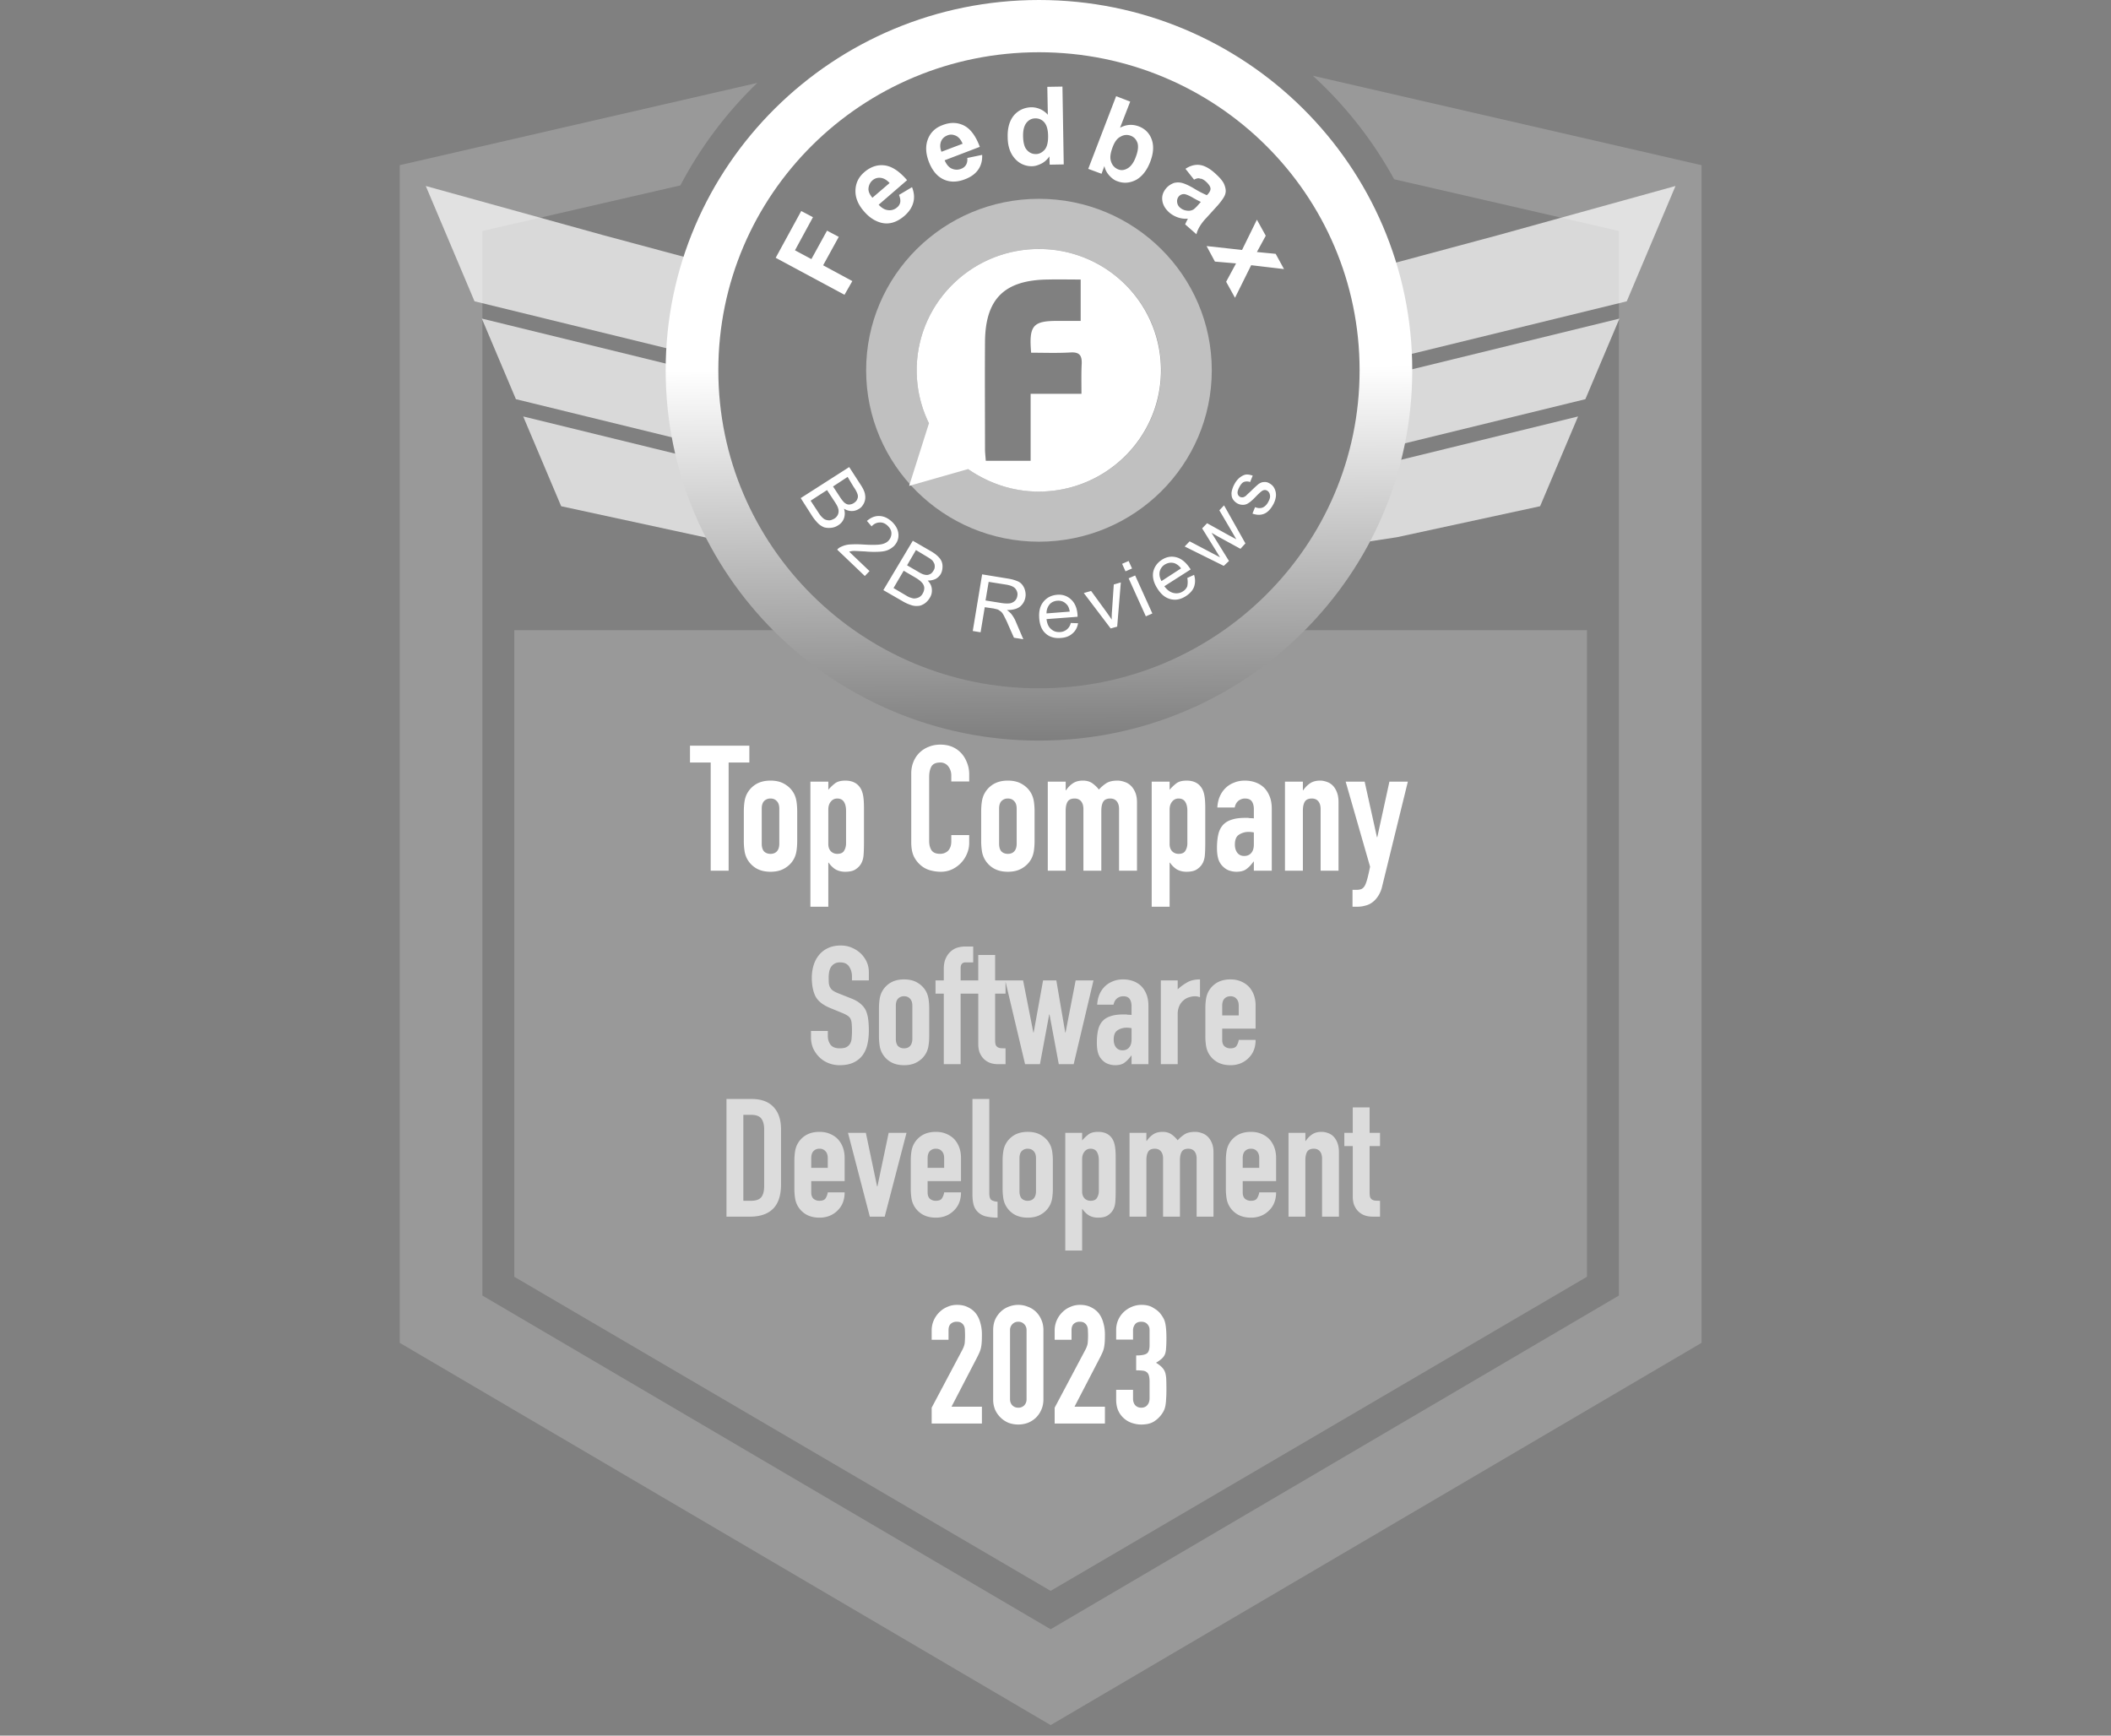 <svg xmlns="http://www.w3.org/2000/svg" width="180" height="148" fill="none" viewBox="0 0 180 148">
  <rect x="0" y="0" width="180" height="148" fill="#808080" stroke="none"/>
  <path fill="#fff" fill-rule="evenodd" d="m34.085 14.085 30.49-7.017a34.3 34.3 0 0 0-6.56 8.741l-16.883 3.886v90.779l48.453 28.455 48.454-28.455V19.695l-19.163-4.41a34.351 34.351 0 0 0-6.933-8.827l33.143 7.627v100.423l-55.5 32.594-55.501-32.594V14.086Z" clip-rule="evenodd" opacity=".2"/>
  <path fill="#fff" fill-rule="evenodd" d="M36.305 15.86 51.4 20.043l10.656 2.863-1.35 7.737-20.246-4.952-4.156-9.833Zm4.78 11.306 19.4 4.745-.426 2.447 1.195 3.904-17.264-4.223-2.906-6.873Zm3.528 8.347 3.236 7.654 12.21 2.643 3.774.88-2.142-7-17.078-4.177Zm98.253-19.653-15.096 4.184-10.656 2.863 1.35 7.737 20.246-4.952 4.156-9.833Zm-4.779 11.306-19.402 4.745.427 2.447-.932 3.84 17.001-4.158 2.906-6.874Zm-3.529 8.347-3.236 7.654-12.21 2.643-2.886.44 1.613-6.647 16.719-4.09Z" clip-rule="evenodd" opacity=".7"/>
  <path fill="#fff" fill-rule="evenodd" d="M69.76 53.735a29.238 29.238 0 0 0 18.829 6.819 29.241 29.241 0 0 0 18.828-6.819h27.9v55.138l-45.732 26.784-45.732-26.784V53.734l25.908.001Z" clip-rule="evenodd" opacity=".2"/>
  <path fill="#fff" d="M60.6 74.247v-9.225h-1.766v-1.437h5.061v1.437h-1.767v9.225h-1.527Zm2.824-5.046c0-.31.02-.594.06-.854.04-.26.114-.49.224-.689.18-.33.435-.594.764-.794.34-.2.749-.3 1.228-.3.48 0 .884.1 1.213.3.34.2.599.465.779.794.11.2.184.43.224.689.04.26.06.544.06.854v2.5c0 .31-.02.594-.06.854-.04.26-.114.49-.224.689-.18.33-.44.594-.779.793-.33.2-.734.3-1.213.3-.48 0-.889-.1-1.228-.3a2.08 2.08 0 0 1-.764-.793 2.07 2.07 0 0 1-.224-.69 5.604 5.604 0 0 1-.06-.853v-2.5Zm1.527 2.74c0 .29.065.51.195.659.14.14.324.21.554.21.23 0 .41-.07.54-.21.139-.15.209-.37.209-.66v-2.98c0-.289-.07-.503-.21-.643-.13-.15-.31-.225-.539-.225a.722.722 0 0 0-.554.225c-.13.14-.195.354-.195.644v2.98Zm4.15 5.376V66.655h1.528v.689c.19-.22.384-.405.584-.554.2-.15.489-.225.868-.225.63 0 1.073.24 1.333.719.09.17.155.38.195.629.04.25.06.584.06 1.003v2.89c0 .56-.016.963-.045 1.213-.06.5-.29.874-.69 1.123-.199.13-.489.195-.868.195-.3 0-.569-.065-.809-.195a1.955 1.955 0 0 1-.599-.584h-.03v3.759h-1.527Zm3.04-8.191c0-.31-.06-.56-.18-.75-.12-.189-.31-.284-.569-.284-.23 0-.414.09-.554.27-.14.17-.21.394-.21.674v2.95c0 .24.07.44.21.599.15.15.335.225.554.225.29 0 .484-.09.584-.27.11-.18.165-.39.165-.629v-2.785Zm10.5 2.081v.659c0 .33-.064.644-.194.944-.12.289-.29.549-.509.778-.22.23-.48.415-.779.554a2.28 2.28 0 0 1-.943.195c-.29 0-.584-.04-.884-.12-.3-.08-.569-.22-.808-.42a2.41 2.41 0 0 1-.6-.763c-.15-.32-.224-.724-.224-1.213v-5.87c0-.35.06-.674.18-.973.12-.3.29-.56.509-.78.22-.219.48-.388.779-.508.31-.13.648-.195 1.018-.195.719 0 1.303.235 1.752.704.22.23.39.504.51.823.129.31.194.65.194 1.019v.599h-1.528v-.51a1.24 1.24 0 0 0-.254-.778.825.825 0 0 0-.69-.33c-.379 0-.633.12-.763.36-.12.23-.18.524-.18.883v5.451c0 .31.065.57.195.779.14.21.385.314.734.314.1 0 .205-.014.314-.044.12-.04.23-.1.33-.18.09-.08.165-.19.225-.33s.09-.314.09-.524v-.524h1.527Zm1.022-2.006c0-.31.02-.594.06-.854.04-.26.115-.49.225-.689.18-.33.434-.594.764-.794.34-.2.748-.3 1.228-.3.479 0 .883.1 1.213.3.34.2.599.465.778.794.11.2.185.43.225.689.04.26.06.544.06.854v2.5c0 .31-.02.594-.06.854-.04.26-.115.49-.225.689-.18.33-.439.594-.778.793-.33.2-.734.3-1.213.3-.48 0-.889-.1-1.228-.3a2.08 2.08 0 0 1-.764-.793 2.07 2.07 0 0 1-.225-.69 5.604 5.604 0 0 1-.06-.853v-2.5Zm1.528 2.74c0 .29.065.51.195.659.14.14.324.21.554.21.23 0 .409-.07.539-.21.14-.15.21-.37.21-.66v-2.98c0-.289-.07-.503-.21-.643-.13-.15-.31-.225-.54-.225a.722.722 0 0 0-.553.225c-.13.14-.195.354-.195.644v2.98Zm4.15 2.306v-7.592h1.527v.733h.03c.16-.24.35-.434.57-.584.229-.16.518-.24.868-.24.33 0 .604.08.823.24.22.16.4.335.54.525.19-.21.399-.39.628-.54.23-.15.55-.224.959-.224.19 0 .384.035.584.105.2.06.38.164.539.314.16.15.29.345.39.584.1.23.15.514.15.854v5.825H95.42v-5.256c0-.28-.065-.5-.195-.66-.13-.159-.314-.239-.554-.239-.29 0-.49.09-.6.27-.109.18-.164.44-.164.779v5.106H92.38v-5.256c0-.28-.065-.5-.195-.66-.13-.159-.315-.239-.554-.239-.29 0-.49.09-.6.27-.109.18-.164.44-.164.779v5.106H89.34Zm8.862 3.07V66.655h1.527v.689c.19-.22.385-.405.584-.554.2-.15.49-.225.869-.225.629 0 1.073.24 1.333.719.09.17.154.38.194.629.04.25.06.584.06 1.003v2.89c0 .56-.015.963-.045 1.213-.06.5-.289.874-.688 1.123-.2.13-.49.195-.869.195-.3 0-.569-.065-.809-.195a1.963 1.963 0 0 1-.599-.584h-.03v3.759h-1.527Zm3.04-8.191c0-.31-.06-.56-.18-.75-.12-.189-.309-.284-.569-.284-.23 0-.414.09-.554.27-.14.17-.21.394-.21.674v2.95c0 .24.07.44.21.599.15.15.334.225.554.225.29 0 .484-.09.584-.27.11-.18.165-.39.165-.629v-2.785Zm5.67 5.121v-.779h-.029c-.2.28-.405.495-.614.644-.2.15-.485.225-.854.225-.18 0-.364-.03-.554-.09-.18-.05-.355-.15-.524-.3a1.53 1.53 0 0 1-.42-.598c-.099-.27-.149-.614-.149-1.034 0-.429.035-.803.105-1.123.069-.33.199-.604.389-.823.18-.21.424-.365.734-.465.309-.11.703-.164 1.183-.164h.164c.06 0 .115.005.165.015.05.01.11.014.18.014.07 0 .145.005.224.015v-.793c0-.26-.054-.474-.164-.644-.11-.17-.31-.255-.599-.255a.89.89 0 0 0-.554.195c-.16.13-.265.32-.315.57h-1.482c.04-.68.269-1.229.689-1.648.199-.2.439-.355.718-.464.28-.12.594-.18.944-.18.319 0 .619.05.898.15.28.1.524.25.734.449.2.2.359.45.479.749.12.3.18.649.18 1.048v5.286h-1.528Zm0-3.264a2.499 2.499 0 0 0-.419-.045 1.5 1.5 0 0 0-.853.24c-.23.149-.345.428-.345.838 0 .29.07.524.21.704.14.18.334.27.584.27.259 0 .459-.086.599-.255.15-.17.224-.41.224-.72v-1.032Zm2.653 3.264v-7.592h1.527v.733h.03c.16-.24.35-.434.569-.584.23-.16.519-.24.869-.24.189 0 .379.036.569.106.19.06.359.164.509.314.15.15.27.345.359.584.09.23.135.514.135.854v5.825h-1.527v-5.256c0-.28-.065-.5-.195-.66-.13-.159-.314-.239-.554-.239-.29 0-.489.09-.599.27-.11.18-.165.44-.165.779v5.106h-1.527Zm5.176-7.592h1.618l1.048 4.732h.03l1.033-4.732h1.572l-2.186 8.91a2.5 2.5 0 0 1-.344.838c-.14.22-.305.4-.495.54-.189.14-.394.234-.614.284a2.38 2.38 0 0 1-.658.09h-.42v-1.438h.345c.149 0 .279-.02.389-.06.11-.04.21-.13.3-.27.079-.139.154-.339.224-.598.07-.25.15-.6.24-1.048l-2.082-7.248Z"/>
  <path fill="#fff" d="M74.084 83.6h-1.438v-.324c0-.329-.08-.61-.24-.845-.15-.245-.408-.367-.775-.367a.904.904 0 0 0-.479.113.943.943 0 0 0-.296.282 1.193 1.193 0 0 0-.155.423c-.028.15-.042.31-.042.479 0 .197.005.361.014.493.019.132.056.25.113.352a.81.81 0 0 0 .24.268c.112.075.263.15.45.226l1.1.437c.32.122.578.267.775.437.197.16.352.347.465.563.103.226.174.484.212.775.037.282.056.606.056.973 0 .423-.042.817-.127 1.184a2.48 2.48 0 0 1-.409.916 2.03 2.03 0 0 1-.775.62c-.32.15-.71.226-1.17.226-.347 0-.671-.061-.972-.184a2.31 2.31 0 0 1-.775-.507 2.606 2.606 0 0 1-.522-.747 2.416 2.416 0 0 1-.183-.944v-.536h1.438v.451c0 .263.075.503.225.719.16.207.423.31.79.31.244 0 .432-.033.563-.099a.794.794 0 0 0 .324-.31c.075-.131.118-.286.127-.465a6.26 6.26 0 0 0 .028-.62c0-.263-.01-.48-.028-.648a1.118 1.118 0 0 0-.113-.409.774.774 0 0 0-.267-.254 2.936 2.936 0 0 0-.423-.211l-1.03-.423c-.62-.254-1.037-.587-1.254-1-.206-.423-.31-.95-.31-1.58 0-.375.052-.732.155-1.07.104-.338.259-.63.466-.874.197-.244.446-.437.747-.578.31-.15.676-.226 1.099-.226.357 0 .681.066.972.198.301.131.56.305.776.521.432.451.648.968.648 1.55v.705Zm.863 2.396c0-.29.019-.559.057-.803.037-.244.108-.46.211-.648.17-.31.409-.56.719-.747.32-.188.704-.282 1.156-.282.45 0 .831.094 1.141.282.32.188.564.437.733.747.103.188.174.404.211.648.038.244.057.512.057.803v2.354c0 .291-.019.56-.057.803-.037.245-.108.46-.211.649-.17.31-.413.559-.733.747-.31.188-.69.282-1.141.282-.452 0-.837-.094-1.156-.282a1.957 1.957 0 0 1-.719-.747 1.947 1.947 0 0 1-.211-.649 5.298 5.298 0 0 1-.057-.803v-2.354Zm1.438 2.58c0 .272.06.479.183.62a.705.705 0 0 0 .522.197c.216 0 .385-.066.507-.197.131-.141.197-.348.197-.62V85.77c0-.273-.066-.475-.197-.606-.122-.141-.291-.212-.507-.212a.68.68 0 0 0-.522.212c-.122.131-.183.333-.183.606v2.805Zm4.089 2.17v-6.018h-.705V83.6h.705v-.972c0-.348.051-.64.155-.874.103-.244.244-.446.423-.606.169-.16.361-.272.577-.338.226-.066.456-.099.691-.099h.663v1.353h-.649c-.282 0-.423.165-.423.493V83.6h1.072v1.128H81.91v6.018h-1.437Zm2.94-7.146v-2.17h1.439v2.17h.887v1.128h-.887v3.96c0 .17.014.301.042.395a.427.427 0 0 0 .169.211.6.6 0 0 0 .268.085c.112.01.249.014.408.014v1.353h-.591c-.33 0-.607-.052-.832-.155a1.502 1.502 0 0 1-.522-.395 1.662 1.662 0 0 1-.296-.535 2.253 2.253 0 0 1-.084-.592v-4.341h-.719V83.6h.719Zm9.826 0-1.691 7.146H90.28l-.79-4.242h-.027l-.79 4.242h-1.268L85.714 83.6h1.522l.874 4.44h.028l.803-4.44h1.128l.76 4.44h.029l.86-4.44h1.522Zm3.245 7.146v-.733h-.028a2.56 2.56 0 0 1-.578.606c-.188.141-.455.212-.803.212a1.73 1.73 0 0 1-.521-.085 1.26 1.26 0 0 1-.494-.282 1.44 1.44 0 0 1-.394-.564c-.094-.253-.141-.577-.141-.972 0-.404.032-.756.098-1.057.066-.31.188-.569.367-.775.169-.198.4-.343.69-.437.292-.104.663-.155 1.114-.155h.155c.056 0 .108.004.155.014s.103.014.169.014c.066 0 .136.005.211.014v-.747c0-.244-.051-.446-.155-.606-.103-.16-.29-.24-.563-.24a.841.841 0 0 0-.522.184c-.15.122-.249.3-.296.535h-1.395c.037-.639.254-1.156.648-1.55.188-.188.414-.334.677-.437.263-.113.559-.17.888-.17.3 0 .582.048.845.142.263.094.494.235.69.423.189.188.34.422.452.704.113.282.169.611.169.987v4.975h-1.438Zm0-3.072a2.358 2.358 0 0 0-.394-.043c-.31 0-.578.076-.804.226-.216.14-.324.404-.324.79 0 .272.066.492.198.661.131.17.314.254.55.254.243 0 .431-.08.563-.24.14-.16.211-.385.211-.676v-.972Zm2.497 3.072V83.6h1.437v.762a4.33 4.33 0 0 1 .86-.62c.282-.151.63-.226 1.043-.226v1.522a1.168 1.168 0 0 0-.437-.085c-.15 0-.315.029-.493.085a1.192 1.192 0 0 0-.465.254 1.35 1.35 0 0 0-.367.479 1.698 1.698 0 0 0-.141.733v4.242h-1.437Zm8.08-3.03h-2.847v.972c0 .226.061.4.183.522a.738.738 0 0 0 .522.183c.272 0 .451-.08.535-.24a1.23 1.23 0 0 0 .17-.479h1.437c0 .63-.192 1.137-.578 1.522a2.02 2.02 0 0 1-.676.466 2.246 2.246 0 0 1-.888.169c-.451 0-.836-.094-1.156-.282a1.958 1.958 0 0 1-.719-.747 1.967 1.967 0 0 1-.211-.649 5.25 5.25 0 0 1-.056-.803v-2.354c0-.29.018-.559.056-.803.038-.244.108-.46.211-.648.169-.31.409-.56.719-.747.32-.188.705-.282 1.156-.282.329 0 .625.056.888.169a2 2 0 0 1 .69.465c.376.423.564.954.564 1.593v1.973Zm-2.847-1.128h1.41v-.817c0-.273-.066-.475-.198-.606-.122-.141-.291-.212-.507-.212-.216 0-.39.07-.522.212-.122.131-.183.333-.183.606v.817Zm-42.27 17.158V93.711h2.129c.826 0 1.451.226 1.874.677.432.45.648 1.09.648 1.916v4.694c0 .939-.23 1.635-.69 2.086-.451.441-1.104.662-1.96.662h-2Zm1.438-8.682v7.329h.662c.404 0 .691-.099.86-.296.17-.207.254-.526.254-.958v-4.835c0-.394-.08-.7-.24-.916-.16-.216-.45-.324-.874-.324h-.662Zm8.637 5.652h-2.847v.972c0 .226.06.4.183.522a.736.736 0 0 0 .521.183c.273 0 .451-.08.536-.24a1.22 1.22 0 0 0 .169-.479h1.438c0 .63-.193 1.137-.578 1.522a2.017 2.017 0 0 1-.677.466 2.246 2.246 0 0 1-.888.169c-.45 0-.836-.094-1.155-.282a1.96 1.96 0 0 1-.72-.747 1.95 1.95 0 0 1-.21-.649 5.293 5.293 0 0 1-.057-.803v-2.354c0-.29.019-.559.056-.803.038-.244.108-.46.212-.648.169-.31.409-.56.719-.747.319-.188.704-.282 1.155-.282.33 0 .625.056.888.169.273.113.503.268.69.465.377.423.565.954.565 1.593v1.973Zm-2.847-1.128h1.409v-.817c0-.273-.066-.475-.197-.606a.639.639 0 0 0-.508-.212.68.68 0 0 0-.521.212c-.122.131-.183.333-.183.606v.817Zm8.123-2.988-1.86 7.146h-1.269l-1.86-7.146h1.522l.959 4.567h.028l.958-4.567h1.522Zm4.647 4.116h-2.847v.972c0 .226.061.4.183.522a.736.736 0 0 0 .522.183c.272 0 .451-.08.535-.24a1.22 1.22 0 0 0 .17-.479h1.437c0 .63-.192 1.137-.578 1.522a2.017 2.017 0 0 1-.676.466 2.25 2.25 0 0 1-.888.169c-.451 0-.836-.094-1.156-.282a1.96 1.96 0 0 1-.719-.747 1.95 1.95 0 0 1-.211-.649 5.293 5.293 0 0 1-.056-.803v-2.354c0-.29.018-.559.056-.803.038-.244.108-.46.211-.648.17-.31.41-.56.72-.747.319-.188.704-.282 1.155-.282.329 0 .625.056.888.169.272.113.503.268.69.465.376.423.564.954.564 1.593v1.973Zm-2.847-1.128h1.41v-.817c0-.273-.066-.475-.198-.606-.122-.141-.29-.212-.507-.212a.68.68 0 0 0-.522.212c-.122.131-.183.333-.183.606v.817Zm3.821-5.877h1.438v8.02c0 .272.047.46.14.563.104.094.292.155.565.184v1.353a4.27 4.27 0 0 1-.888-.085 1.482 1.482 0 0 1-.677-.296 1.358 1.358 0 0 1-.437-.592c-.094-.263-.14-.606-.14-1.029v-8.118Zm2.573 5.285c0-.29.019-.559.057-.803.037-.244.108-.46.211-.648.17-.31.409-.56.719-.747.32-.188.704-.282 1.155-.282.452 0 .832.094 1.142.282.32.188.564.437.733.747.103.188.174.404.212.648.037.244.056.512.056.803v2.354c0 .291-.019.559-.056.803a1.95 1.95 0 0 1-.212.649 1.93 1.93 0 0 1-.733.747c-.31.188-.69.282-1.142.282-.45 0-.836-.094-1.155-.282a1.96 1.96 0 0 1-.719-.747 1.95 1.95 0 0 1-.211-.649 5.293 5.293 0 0 1-.057-.803v-2.354Zm1.438 2.58c0 .272.06.479.183.62a.707.707 0 0 0 .521.197c.217 0 .386-.066.508-.197.132-.141.197-.348.197-.62v-2.805c0-.273-.066-.475-.197-.606-.122-.141-.291-.212-.508-.212a.68.68 0 0 0-.52.212c-.123.131-.184.333-.184.606v2.805Zm3.906 5.059V96.6h1.437v.649a3.54 3.54 0 0 1 .55-.522c.188-.14.46-.211.817-.211.592 0 1.01.225 1.255.676.084.16.145.357.183.592.038.235.056.55.056.945v2.72c0 .526-.014.906-.042 1.141-.056.47-.273.823-.648 1.057-.188.123-.46.184-.818.184-.282 0-.535-.061-.76-.184a1.832 1.832 0 0 1-.565-.549h-.028v3.537h-1.437Zm2.86-7.71c0-.29-.056-.525-.169-.704-.112-.178-.29-.268-.535-.268a.628.628 0 0 0-.521.254c-.132.16-.198.371-.198.634v2.777c0 .225.066.413.198.564.14.141.314.211.521.211.273 0 .456-.085.55-.254a1.11 1.11 0 0 0 .155-.592v-2.621Zm2.618 4.821V96.6h1.437v.691h.028c.15-.225.33-.409.536-.55.216-.15.489-.225.817-.225.31 0 .569.075.776.225.206.15.375.315.507.494.178-.198.376-.367.592-.508.216-.14.517-.211.902-.211.178 0 .362.033.55.099.188.056.357.154.507.295.15.141.272.325.366.55.094.216.141.484.141.803v5.483h-1.437v-4.947c0-.263-.061-.47-.183-.62-.123-.15-.296-.226-.522-.226-.272 0-.46.085-.564.254-.103.17-.155.414-.155.733v4.806h-1.437v-4.947c0-.263-.061-.47-.184-.62-.122-.15-.296-.226-.521-.226-.273 0-.46.085-.564.254-.103.17-.155.414-.155.733v4.806h-1.437Zm12.498-3.03h-2.847v.972c0 .226.061.4.183.522a.739.739 0 0 0 .522.183c.272 0 .451-.08.535-.24.094-.159.151-.319.17-.479h1.437c0 .63-.192 1.137-.578 1.522a2.017 2.017 0 0 1-.676.466 2.246 2.246 0 0 1-.888.169c-.451 0-.836-.094-1.156-.282a1.96 1.96 0 0 1-.719-.747 1.966 1.966 0 0 1-.211-.649 5.244 5.244 0 0 1-.056-.803v-2.354c0-.29.018-.559.056-.803.038-.244.108-.46.211-.648.169-.31.409-.56.719-.747.32-.188.705-.282 1.156-.282.329 0 .625.056.888.169a2 2 0 0 1 .69.465c.376.423.564.954.564 1.593v1.973Zm-2.847-1.128h1.41v-.817c0-.273-.066-.475-.198-.606-.122-.141-.291-.212-.507-.212-.216 0-.39.07-.522.212-.122.131-.183.333-.183.606v.817Zm3.906 4.158V96.6h1.437v.691h.029c.15-.225.329-.409.535-.55.216-.15.489-.225.818-.225.178 0 .357.033.535.099.179.056.339.154.479.295.141.141.254.325.339.55.084.216.127.484.127.803v5.483h-1.438v-4.947c0-.263-.061-.47-.183-.62-.122-.15-.296-.226-.522-.226-.272 0-.46.085-.563.254-.104.17-.156.414-.156.733v4.806h-1.437Zm5.478-7.146v-2.17h1.437v2.17h.888v1.128h-.888v3.96c0 .169.015.301.043.395a.423.423 0 0 0 .169.211.593.593 0 0 0 .268.085c.112.009.249.014.408.014v1.353h-.592c-.328 0-.606-.052-.831-.155a1.502 1.502 0 0 1-.522-.395 1.67 1.67 0 0 1-.296-.535 2.266 2.266 0 0 1-.084-.592v-4.341h-.719V96.6h.719Z" opacity=".66"/>
  <path fill="#fff" d="M79.441 121.389v-1.353l2.594-4.891c.131-.244.207-.456.225-.634a7.145 7.145 0 0 0 .014-1.071.88.88 0 0 0-.07-.367.62.62 0 0 0-.211-.254c-.094-.075-.23-.112-.41-.112a.736.736 0 0 0-.52.183c-.123.122-.184.301-.184.535v.818h-1.438v-.789c0-.301.057-.583.17-.846a2.19 2.19 0 0 1 .465-.691 2.03 2.03 0 0 1 .676-.465c.263-.122.545-.183.846-.183.376 0 .695.071.958.212.273.131.498.314.677.549.169.235.291.503.366.804.085.3.127.62.127.958 0 .244-.005.451-.014.62-.01.16-.028.315-.056.465a2.063 2.063 0 0 1-.141.451 8.898 8.898 0 0 1-.268.55l-2.114 4.073h2.593v1.438h-4.285Zm5.244-7.964c0-.338.057-.638.17-.902a2.19 2.19 0 0 1 .479-.676c.197-.188.423-.329.676-.423.263-.103.536-.155.818-.155.282 0 .55.052.803.155.263.094.493.235.69.423.198.188.353.413.466.676.122.264.183.564.183.902v5.892c0 .338-.061.639-.183.902a2.02 2.02 0 0 1-.465.676 2.1 2.1 0 0 1-.69.437 2.412 2.412 0 0 1-1.62 0 2.139 2.139 0 0 1-.678-.437 2.203 2.203 0 0 1-.48-.676 2.27 2.27 0 0 1-.169-.902v-5.892Zm1.438 5.892c0 .207.066.38.197.521a.687.687 0 0 0 .508.198.685.685 0 0 0 .507-.198.734.734 0 0 0 .197-.521v-5.892a.688.688 0 0 0-.197-.507.662.662 0 0 0-.507-.211.662.662 0 0 0-.508.211.688.688 0 0 0-.197.507v5.892Zm3.806 2.072v-1.353l2.594-4.891c.131-.244.207-.456.225-.634a7.11 7.11 0 0 0 .014-1.071.88.88 0 0 0-.07-.367.62.62 0 0 0-.211-.254c-.094-.075-.23-.112-.41-.112a.736.736 0 0 0-.52.183c-.123.122-.184.301-.184.535v.818h-1.438v-.789a2.168 2.168 0 0 1 .635-1.537 2.03 2.03 0 0 1 .676-.465c.263-.122.545-.183.846-.183.376 0 .695.071.958.212.273.131.498.314.677.549.169.235.291.503.366.804.085.3.127.62.127.958 0 .244-.005.451-.014.62-.01.16-.028.315-.056.465a2.063 2.063 0 0 1-.141.451 8.947 8.947 0 0 1-.268.55l-2.114 4.073h2.593v1.438H89.93Zm6.95-5.807c.432 0 .728-.052.888-.155.169-.103.254-.343.254-.719v-1.297a.688.688 0 0 0-.198-.507c-.122-.132-.291-.197-.507-.197-.254 0-.437.08-.55.239a.858.858 0 0 0-.155.465v.818h-1.438v-.832a2.086 2.086 0 0 1 .635-1.508c.197-.188.427-.338.69-.451a2.12 2.12 0 0 1 .846-.169c.395 0 .719.08.972.24.263.15.46.305.592.465.094.113.174.225.24.338a1.5 1.5 0 0 1 .183.409c.085.31.127.77.127 1.381 0 .348-.01.63-.028.846-.01.216-.042.394-.099.535a1.04 1.04 0 0 1-.282.381 2.935 2.935 0 0 1-.479.338c.226.141.395.273.508.395.122.122.21.263.267.422.057.17.09.372.099.607.01.225.014.516.014.873 0 .329-.01.602-.028.818a3.6 3.6 0 0 1-.056.535 1.659 1.659 0 0 1-.296.705 2.335 2.335 0 0 1-.691.663c-.273.169-.634.253-1.085.253-.226 0-.465-.037-.72-.113a1.96 1.96 0 0 1-1.211-1.028c-.132-.273-.198-.606-.198-1.001v-.818h1.438v.747c0 .226.061.414.183.564a.68.68 0 0 0 .522.212c.216 0 .385-.071.507-.212.132-.15.198-.347.198-.592v-1.437c0-.395-.076-.653-.226-.776a.631.631 0 0 0-.352-.14 4.4 4.4 0 0 0-.564-.029v-1.268Z"/>
  <path fill="url(#a)" d="M88.59 0C71.008 0 56.76 14.134 56.76 31.575c0 17.442 14.248 31.576 31.83 31.576s31.83-14.134 31.83-31.576C120.42 14.134 106.15 0 88.59 0Zm0 58.697c-15.093 0-27.34-12.128-27.34-27.122s12.225-27.12 27.34-27.12 27.34 12.126 27.34 27.12c0 14.994-12.248 27.122-27.34 27.122Z"/>
  <path fill="#fff" d="M88.59 16.953c-8.136 0-14.737 6.549-14.737 14.62 0 8.07 6.601 14.618 14.737 14.618 8.135 0 14.736-6.549 14.736-14.619S96.725 16.953 88.59 16.953Zm0 24.96c-5.758 0-10.425-4.63-10.425-10.34 0-5.712 4.667-10.342 10.424-10.342s10.425 4.63 10.425 10.341c0 5.711-4.668 10.341-10.424 10.341Z" opacity=".5"/>
  <path fill="#fff" d="M88.59 21.234c-5.757 0-10.425 4.63-10.425 10.342 0 1.631.378 3.153 1.045 4.52l-1.69 5.336 5.024-1.433c1.712 1.19 3.779 1.918 6.024 1.918 5.757 0 10.424-4.63 10.424-10.341 0-5.711-4.645-10.342-10.402-10.342Zm3.623 12.348h-4.334v5.711h-3.824c-.022-.353-.066-.683-.066-.992 0-3.043-.023-6.086 0-9.129.022-3.682 1.645-5.292 5.357-5.336.91-.022 1.822 0 2.8 0v3.528h-2c-2.067 0-2.423.397-2.223 2.712 1.111 0 2.223.044 3.356-.022.756-.044.978.243.956.948-.044.816-.022 1.61-.022 2.58Zm-20.204-8.446-5.868-3.153 2.178-3.99 1 .528-1.534 2.823 1.4.75 1.334-2.426 1 .53-1.333 2.425 2.49 1.345-.667 1.168Zm4.646-8.516 1.111-.661c.178.463.222.881.111 1.3-.11.42-.355.794-.755 1.147-.645.551-1.29.75-1.956.595-.534-.132-1.023-.44-1.468-.948-.533-.595-.777-1.213-.755-1.83.022-.617.267-1.124.755-1.543.534-.463 1.134-.662 1.757-.574.622.089 1.244.508 1.889 1.257l-2.423 2.095c.267.287.533.44.822.463a.955.955 0 0 0 .756-.243.716.716 0 0 0 .267-.463c.022-.176-.022-.375-.111-.595Zm-.8-1.014c-.245-.265-.512-.42-.778-.441a.872.872 0 0 0-.69.22c-.2.177-.31.42-.333.684-.022.264.111.529.334.794l1.467-1.257Zm6.624-2.136 1.267-.264c.022.485-.09.904-.334 1.256-.244.353-.6.618-1.111.816-.778.309-1.467.265-2.045-.088-.467-.287-.8-.75-1.045-1.367-.289-.75-.311-1.39-.089-1.963.222-.573.645-.97 1.245-1.19.667-.265 1.29-.243 1.845.044.555.287 1 .904 1.334 1.808l-3.001 1.147c.155.352.355.595.6.705.244.11.533.133.8.022a.795.795 0 0 0 .422-.33c.09-.155.134-.331.112-.596Zm-.4-1.213c-.134-.33-.334-.573-.578-.683-.245-.11-.49-.133-.734-.022-.267.11-.444.286-.533.529-.09.242-.09.551.044.86l1.8-.684Zm8.624 1.763-1.2.022-.023-.706c-.2.287-.422.485-.69.618-.266.132-.533.22-.8.22a1.872 1.872 0 0 1-1.444-.64c-.4-.44-.623-1.058-.623-1.852-.022-.815.178-1.433.556-1.874.378-.419.867-.64 1.445-.661a1.86 1.86 0 0 1 1.423.64l-.045-2.382 1.29-.022.11 6.637Zm-3.468-2.47c0 .507.089.882.222 1.103.223.33.512.485.867.485.29 0 .534-.133.756-.375.2-.243.289-.617.289-1.125 0-.55-.111-.948-.311-1.19a.962.962 0 0 0-.778-.353c-.311 0-.556.132-.756.375-.2.264-.289.617-.289 1.08Zm5.556 2.85 2.378-6.197 1.2.463-.866 2.227c.533-.286 1.044-.309 1.556-.132.555.198.933.573 1.133 1.102.2.53.178 1.169-.11 1.919-.29.771-.712 1.279-1.223 1.565-.534.265-1.045.309-1.578.11-.267-.088-.49-.264-.69-.485-.2-.22-.355-.485-.422-.815l-.244.661-1.134-.419Zm2.09-1.875c-.178.463-.245.838-.178 1.124.088.397.31.662.644.794.267.11.534.066.8-.088.267-.154.512-.463.69-.948.2-.507.244-.926.155-1.213-.111-.309-.289-.507-.578-.617a.95.95 0 0 0-.844.066c-.29.132-.512.419-.69.882Zm6.935 2.796-.734-.926c.4-.265.801-.375 1.201-.33.378.043.822.264 1.289.683.422.375.711.705.822.992.111.287.156.551.089.772-.044.22-.267.55-.622.97l-1 1.102a3.996 3.996 0 0 0-.578.75 2.42 2.42 0 0 0-.267.64l-.956-.838c.022-.089.089-.199.156-.353.044-.066.066-.11.066-.133a2.12 2.12 0 0 1-.844-.11 2.26 2.26 0 0 1-.712-.397c-.377-.33-.577-.683-.622-1.08-.044-.397.089-.728.356-1.036.178-.199.4-.331.622-.42.245-.066.489-.066.734 0 .244.067.578.221.955.442a8.71 8.71 0 0 0 1.134.595l.089-.088c.156-.177.244-.353.222-.507-.022-.155-.155-.353-.4-.574-.178-.154-.333-.242-.489-.242-.133-.066-.311-.022-.511.088Zm.578 1.896a8.292 8.292 0 0 1-.711-.375c-.312-.176-.534-.264-.667-.286a.568.568 0 0 0-.489.176.616.616 0 0 0-.156.485.687.687 0 0 0 .245.485c.177.155.377.243.644.265a.8.8 0 0 0 .511-.11c.089-.066.245-.199.445-.441l.178-.199Zm.489 3.766 3.023.331 1.267-2.58.755 1.367-.755 1.39 1.6.154.711 1.3-2.8-.33-1.378 2.778-.756-1.367.845-1.565-1.801-.155-.711-1.323ZM68.274 42.474l4.135-2.646 1 1.544c.2.308.333.595.356.837.044.243 0 .486-.09.684-.11.22-.244.397-.444.507-.178.11-.378.177-.6.177-.222 0-.445-.067-.667-.199a1.28 1.28 0 0 1 0 .816 1.155 1.155 0 0 1-.489.595c-.2.133-.4.199-.622.22-.222.023-.422 0-.578-.043a1.655 1.655 0 0 1-.49-.309 3.998 3.998 0 0 1-.51-.617l-1-1.566Zm.845.22.667 1.015c.111.176.2.286.267.353.11.11.2.198.31.242a.928.928 0 0 0 .356.066c.134 0 .267-.066.4-.132a.78.78 0 0 0 .334-.375.722.722 0 0 0 .022-.485c-.044-.176-.155-.375-.333-.64l-.623-.947-1.4.904Zm1.912-1.212.578.882c.155.242.288.397.377.485.134.11.267.176.4.176a.79.79 0 0 0 .423-.132c.133-.088.244-.198.289-.33a.543.543 0 0 0 .022-.42c-.044-.154-.156-.374-.356-.661l-.489-.816-1.244.816Zm3.111 7.217-.4.419-2.356-2.25a.863.863 0 0 1 .333-.242 2.01 2.01 0 0 1 .734-.198 8.891 8.891 0 0 1 1.089 0c.689.044 1.2.044 1.511 0 .312-.044.556-.154.712-.33a.901.901 0 0 0 .244-.618c0-.243-.111-.441-.311-.64-.2-.198-.445-.309-.69-.286-.244 0-.488.11-.688.33l-.4-.463c.355-.308.711-.44 1.089-.419.378.022.711.177 1.067.508.333.33.511.683.533 1.058.023.375-.11.706-.378.992a1.903 1.903 0 0 1-.489.33c-.2.09-.422.133-.71.155a8.489 8.489 0 0 1-1.268-.022c-.467-.022-.778-.044-.933-.044-.156 0-.29.022-.423.066l1.734 1.654Zm1.179 1.621 2.512-4.21 1.6.925c.334.199.556.397.712.596.155.198.222.419.222.661 0 .243-.044.463-.156.662a1.15 1.15 0 0 1-.444.419 1.563 1.563 0 0 1-.667.132c.222.22.333.463.356.728.022.264-.023.507-.178.75a1.555 1.555 0 0 1-.445.485c-.178.11-.355.198-.555.198a1.34 1.34 0 0 1-.578-.066 3.471 3.471 0 0 1-.734-.331l-1.645-.948Zm.867-.175 1.045.617c.178.11.311.176.4.198.133.044.267.088.4.066a.958.958 0 0 0 .356-.11.781.781 0 0 0 .289-.308.938.938 0 0 0 .133-.486.728.728 0 0 0-.2-.44c-.111-.133-.311-.287-.578-.442l-.978-.573-.867 1.477Zm1.156-1.94.911.528c.245.155.445.243.556.265.178.044.311.044.445-.022.133-.044.244-.154.333-.309a.601.601 0 0 0 .111-.419c0-.154-.067-.264-.156-.397-.088-.132-.31-.264-.6-.44l-.844-.508-.756 1.301Zm5.601 5.601.8-4.83 2.157.353c.444.066.755.177.978.287.222.132.355.309.466.551.09.243.134.485.09.75a1.317 1.317 0 0 1-.468.816c-.266.198-.622.286-1.11.286.155.11.266.22.355.31.155.198.311.44.422.727l.622 1.455-.8-.132-.489-1.103c-.133-.33-.267-.573-.355-.75-.09-.176-.178-.308-.267-.374-.089-.066-.178-.133-.267-.177-.066-.022-.178-.044-.355-.088l-.756-.11-.356 2.139-.667-.11Zm1.09-2.602 1.378.22c.288.044.533.044.71.022a.86.86 0 0 0 .423-.22.742.742 0 0 0 .2-.42c.045-.22-.022-.418-.155-.595-.134-.176-.4-.286-.756-.352l-1.534-.243-.267 1.588Zm7.267 1.919.623.022c-.067.374-.222.661-.49.882-.244.22-.577.352-1 .374-.51.045-.955-.088-1.266-.374-.334-.287-.512-.728-.556-1.301-.044-.596.067-1.059.356-1.411.289-.353.666-.552 1.156-.596.466-.044.866.088 1.2.397.333.309.511.728.555 1.323v.154l-2.645.199c.045.397.178.683.4.86.223.198.467.264.778.242a.961.961 0 0 0 .556-.22.979.979 0 0 0 .334-.551Zm-2.067-.816 1.979-.155c-.045-.286-.134-.507-.29-.639-.2-.22-.466-.309-.777-.287-.267.022-.512.133-.667.331a1.17 1.17 0 0 0-.245.75Zm5.469 1.282-2.29-3.02.622-.177 1.334 1.83c.133.198.29.397.422.617 0-.198 0-.44.023-.705l.155-2.294.6-.176-.31 3.77-.556.155Zm1.266-4.871-.29-.64.556-.242.29.64-.556.242Zm1.733 3.837-1.467-3.242.556-.242 1.467 3.241-.556.243Zm3.535-3.271.578-.265c.111.353.111.684 0 1.014-.111.31-.356.574-.689.794-.445.287-.867.375-1.312.265-.444-.11-.8-.397-1.111-.882-.333-.507-.445-.97-.378-1.411.089-.441.334-.794.734-1.059.4-.264.822-.33 1.244-.22.423.11.801.419 1.134.904.022.022.044.066.089.132l-2.245 1.433c.222.309.489.508.778.574.289.066.556.022.8-.133a.906.906 0 0 0 .378-.44 1.9 1.9 0 0 0 0-.706Zm-2.2.264 1.666-1.08a1.219 1.219 0 0 0-.555-.441c-.29-.088-.556-.044-.823.11a.963.963 0 0 0-.444.618c-.045.264 0 .507.155.793Zm5.311-1.295-3.334-1.653.422-.441 1.889.992.712.375c-.023-.022-.156-.243-.4-.64l-1.134-1.83.422-.44 1.867 1.035.623.331-.356-.617-1.089-1.852.4-.42 1.823 3.242-.423.463-1.933-1.058-.534-.309 1.489 2.404-.444.418Zm2.445-4.457.222-.551c.222.088.422.11.622.044.178-.066.356-.22.489-.463.134-.242.2-.441.156-.617a.499.499 0 0 0-.244-.375.384.384 0 0 0-.378 0c-.089.044-.245.176-.489.419-.312.33-.556.551-.712.64a.803.803 0 0 1-.489.154.96.96 0 0 1-.489-.133 1.116 1.116 0 0 1-.333-.309.72.72 0 0 1-.133-.418c-.023-.11 0-.265.044-.42.044-.154.111-.33.2-.485a1.77 1.77 0 0 1 .467-.573c.178-.132.355-.22.511-.242.178-.022.356.022.578.088l-.222.551a.752.752 0 0 0-.489-.022c-.156.044-.289.198-.4.397-.134.242-.2.441-.178.573a.39.39 0 0 0 .2.309c.067.044.133.044.222.044s.156-.044.267-.11c.044-.044.178-.177.4-.375.311-.309.556-.53.689-.64.156-.11.311-.176.467-.176.178-.022.333.022.511.132.178.11.311.243.4.441.089.199.133.397.111.64a1.883 1.883 0 0 1-.244.727c-.223.397-.489.662-.778.772-.289.11-.6.11-.978-.022Z"/>
  <defs>
    <linearGradient id="a" x1="88.578" x2="89.001" y1="31.361" y2="94.513" gradientUnits="userSpaceOnUse">
      <stop stop-color="#fff"/>
      <stop offset="1"/>
    </linearGradient>
  </defs>
</svg>
